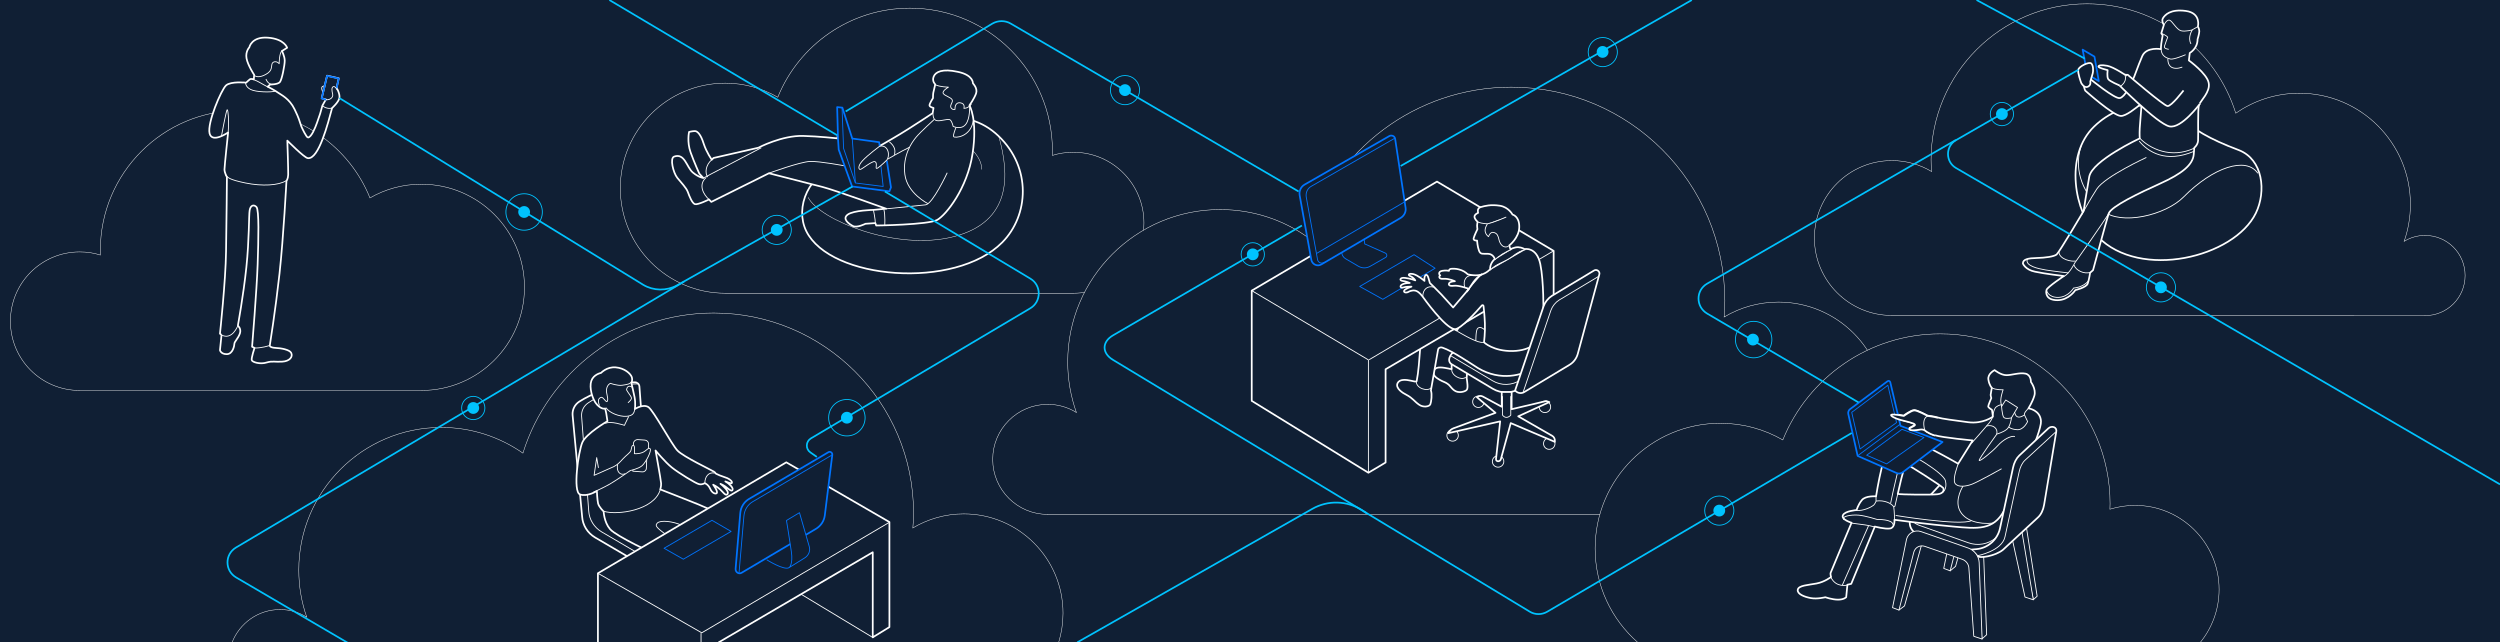 <?xml version="1.0" encoding="utf-8"?>
<!-- Generator: Adobe Illustrator 19.2.1, SVG Export Plug-In . SVG Version: 6.00 Build 0)  -->
<svg version="1.1" id="Слой_1" xmlns="http://www.w3.org/2000/svg" xmlns:xlink="http://www.w3.org/1999/xlink" x="0px" y="0px"
	 viewBox="0 0 1440 370" style="enable-background:new 0 0 1440 370;" xml:space="preserve">
<rect x="0" y="0" width="1440" height="370" fill="#333333" stroke="none"/>
<style type="text/css">
	.st0{fill:#101F34;}
	.st1{fill:#101F34;stroke:#FFFFFF;stroke-width:0.25;stroke-miterlimit:10;}
	.st2{fill:#101F34;stroke:#FFFFFF;stroke-width:0.5;stroke-linejoin:round;stroke-miterlimit:10;}
	.st3{fill:#101F34;stroke:#FFFFFF;stroke-linejoin:round;stroke-miterlimit:10;}
	.st4{fill:none;stroke:#FFFFFF;stroke-width:0.5;stroke-linejoin:round;stroke-miterlimit:10;}
	.st5{fill:#FFFFFF;stroke:#FFFFFF;stroke-linejoin:round;stroke-miterlimit:10;}
	.st6{fill:#101F34;stroke:#0074FF;stroke-width:0.5;stroke-linejoin:round;stroke-miterlimit:10;}
	.st7{fill:#101F34;stroke:#FFFFFF;stroke-linecap:round;stroke-linejoin:round;stroke-miterlimit:10;}
	.st8{fill:#FFFFFF;stroke:#FFFFFF;stroke-width:0.5;stroke-linejoin:round;stroke-miterlimit:10;}
	.st9{fill:#101F34;stroke:#0074FF;stroke-width:0.5;stroke-miterlimit:10;}
	.st10{fill:#101F34;stroke:#0074FF;stroke-miterlimit:10;}
	.st11{fill:none;stroke:#0074FF;stroke-width:0.5;stroke-miterlimit:10;}
	.st12{fill:#FFFFFF;stroke:#0074FF;stroke-width:0.5;stroke-miterlimit:10;}
	.st13{fill:none;stroke:#FFFFFF;stroke-linejoin:round;stroke-miterlimit:10;}
	.st14{fill:#101F34;stroke:#0074FF;stroke-linejoin:round;stroke-miterlimit:10;}
	.st15{fill:none;stroke:#0074FF;stroke-width:0.5;stroke-linejoin:round;stroke-miterlimit:10;}
	.st16{fill:#101F34;stroke:#FFFFFF;stroke-miterlimit:10;}
	.st17{fill:none;stroke:#FFFFFF;stroke-width:0.25;stroke-linejoin:round;stroke-miterlimit:10;}
	.st18{fill:none;stroke:#0074FF;stroke-linecap:round;stroke-linejoin:round;stroke-miterlimit:10;}
	.st19{fill:none;stroke:#FFFFFF;stroke-width:0.5;stroke-miterlimit:10;}
	.st20{fill:none;stroke:#00C3FF;stroke-linejoin:round;stroke-miterlimit:10;}
	.st21{fill:#00C3FF;}
	.st22{fill:none;stroke:#00C3FF;stroke-width:0.5;stroke-miterlimit:10;}
</style>
<rect y="-0.2" class="st0" width="1440" height="370"/>
<path class="st1" d="M45.9,224.9C23.8,224.9,6,207.1,6,185s17.9-39.9,39.9-39.9c4.2,0,8.2,0.6,11.9,1.8c0-0.9,0-1.8,0-2.7
	c0-44.5,36.1-80.6,80.6-80.6c33.8,0,62.8,20.8,74.7,50.4c8.7-5,18.8-7.9,29.6-7.9c32.8,0,59.4,26.6,59.4,59.4s-26.6,59.4-59.4,59.4
	H45.9z"/>
<path class="st1" d="M618.3,168.9c22.4,0,40.6-18.2,40.6-40.6s-18.2-40.6-40.6-40.6c-4.2,0-8.3,0.6-12.1,1.8c0-0.9,0-1.8,0-2.7
	c0-45.3-36.8-82.1-82.1-82.1c-34.4,0-63.9,21.2-76.1,51.3c-8.9-5.1-19.2-8.1-30.2-8.1c-33.4,0-60.5,27.1-60.5,60.5
	s27.1,60.5,60.5,60.5H618.3z"/>
<path class="st1" d="M133.7,370c4.3-11,15-18.9,27.6-18.9c5.7,0,10.9,1.6,15.4,4.4c-3-8.5-4.6-17.7-4.6-27.2
	c0-45.3,36.8-82.1,82.1-82.1c17.5,0,33.6,5.5,47,14.8c14.6-46.8,58.3-80.7,109.9-80.7c63.6,0,115.1,51.5,115.1,115.1
	c0,2.9-0.1,5.9-0.4,8.7c8.6-5.1,18.6-8.1,29.3-8.1c31.6,0,57.2,25.6,57.2,57.2c0,5.9-0.9,11.5-2.5,16.8"/>
<path class="st1" d="M1396.8,181.8c12.8,0,23.1-10.3,23.1-23.1c0-12.8-10.3-23.1-23.1-23.1c-4.4,0-8.5,1.3-12,3.4
	c2.3-6.7,3.6-13.8,3.6-21.3c0-35.4-28.7-64-64-64c-13.6,0-26.2,4.3-36.6,11.5c-11.4-36.5-45.4-63-85.7-63
	c-49.6,0-89.8,40.2-89.8,89.8c0,2.3,0.1,4.6,0.3,6.8c-6.7-4-14.5-6.3-22.9-6.3c-24.6,0-44.6,20-44.6,44.6s20,44.6,44.6,44.6H1396.8z
	"/>
<path class="st1" d="M603.5,296.3c-17.5,0-31.7-14.2-31.7-31.7c0-17.5,14.2-31.7,31.7-31.7c6,0,11.7,1.7,16.5,4.7
	c-3.2-9.1-5-18.9-5-29.1c0-48.5,39.3-87.8,87.8-87.8c18.7,0,36,5.8,50.2,15.8c15.6-50,62.3-86.3,117.5-86.3c68,0,123,55.1,123,123
	c0,3.2-0.2,6.3-0.4,9.4c9.2-5.5,19.9-8.6,31.3-8.6c33.8,0,61.2,27.4,61.2,61.2s-27.4,61.2-61.2,61.2H603.5z"/>
<g>
	
		<ellipse transform="matrix(0.106 -0.994 0.994 0.106 562.693 1094.575)" class="st2" cx="890.4" cy="234.2" rx="3.3" ry="3.3"/>
	
		<ellipse transform="matrix(0.106 -0.994 0.994 0.106 531.316 1053.878)" class="st2" cx="852.1" cy="231.3" rx="3.3" ry="3.3"/>
	<circle class="st2" cx="836.7" cy="250.8" r="3.3"/>
	<circle class="st2" cx="862.9" cy="265.8" r="3.3"/>
	
		<ellipse transform="matrix(0.106 -0.994 0.994 0.106 543.861 1115.996)" class="st2" cx="892.9" cy="255.4" rx="3.3" ry="3.3"/>
	<path class="st3" d="M844.8,217.8l0.7-9.5l-9.3-0.2l-0.1,4.5c-0.4,0-1-0.1-1.7-0.3c-2.7-0.5-7-1.5-8.3,0.8c-1.7,3,1.7,4.8,3.2,5.7
		c1,0.6,2,1,2.5,1.2c1.3,0.5,2.8,1.5,3.5,2.5c0.6,0.7,1.3,1.6,2.4,2.4c2.3,1.7,5.9,0.8,7-0.2C845.8,223.8,845.1,219.8,844.8,217.8
		C844.8,217.8,844.8,217.8,844.8,217.8z"/>
	<path class="st4" d="M836.3,212.1c-1,3.9,5.3,7.4,8,5.2"/>
	<path class="st3" d="M861.3,187.2l-24.1,15.6c-1.3,0.9-2.5,2.9-2.5,4.5v0c0,1,0.5,1.9,1.3,2.4l23.8,14.2c5,3,11.2,2.8,16.1-0.4
		l21.5-14.3l-31.5-20.8L861.3,187.2z"/>
	<path class="st5" d="M834.9,203.5"/>
	<path class="st4" d="M835.9,205.1l23.8,14.2c5,3,11.2,2.8,16.1-0.4l21.5-14.3"/>
	<path class="st3" d="M894,251l-19.5-11.2l17.9-8.2l-1.8-0.6l-19.9,4.7v-9.9H865v8.5l-10.9-5.9c-0.9-0.5-2-0.5-2.9,0.1l-0.5,0.3
		l10.7,9l-24.2,8.9c-1.3,0.5-2.3,1.4-2.9,2.6l-0.1,0.2l29.9-6.8l-2.4,21.7c-0.1,0.7,0.5,1.3,1.2,1.3c0.7,0,1.4-0.5,1.6-1.2l5.7-20.8
		l25.4,10.8l0-0.4C895.7,252.8,895.1,251.6,894,251z"/>
	<path class="st4" d="M865.4,228.2V239c0,0,0.8,1.4,2.3,1.4s2.5-1.3,2.5-1.3v-10.9"/>
	<path class="st3" d="M817.4,233.1c2.3,1.7,6,1.2,6.5-0.3c0.5-1.3,1.1-5.7,0.3-7.9l4.1-23.4c0.2-1.2,1.5-1.7,2.7-1.2
		c5.5,1.8,16.6,9.4,20.3,11.7c13.1,7.9,26.2,3.9,31.2,0.3c5-3.7,7.2-15.5,7.2-15.5s-32.1-19.3-35-20.9c-3.7-2-14.1-1.4-14.1,7.4
		c0,5.9-1.5,7.1-1.5,7.1s-2.5-1.5-6.7-3.3c-7-2.9-13.6,3.4-14.1,10.2c-0.9,11.4-1.2,16.6-2.3,22.3c-0.7,0.4-1.7,0-3.2-0.3
		c-3.1-0.7-6.6-1-7.8,1.4c-1.4,3,3.2,5.8,4.9,6.6C813.9,229.4,814.5,231.1,817.4,233.1z"/>
	<path class="st4" d="M815.8,219.6c-0.3,4,6.5,6.3,8.8,3.6"/>
	<polygon class="st3" points="788.2,272.3 798.1,266.4 798.1,212.7 885.4,161.5 885.4,209.7 894.9,203.9 894.9,144.5 827.7,104.6 
		721,167.4 721,230.9 	"/>
	<line class="st4" x1="894.5" y1="144.7" x2="788.6" y2="207.2"/>
	<polyline class="st4" points="721,167.4 788.2,207.3 788.2,272.3 	"/>
	<polygon class="st6" points="814.5,146.7 783.2,165 796.5,172.4 826.6,154.5 	"/>
	<path class="st4" d="M839.4,190.8c0,0,9.6,5.9,13.7,6.4s3.9-2.7,3.9-3.9c0.1-1.6-3.4-6.1-5.8-4.2c-1.2,0.9-1.1,7.2-1.1,7.2"/>
	<path class="st7" d="M854.8,197.2c0,0,0.7-5.6,0.5-10.9c-0.2-5-0.6-8.4-0.8-10.1c-0.1-0.4-0.6-0.6-0.9-0.3
		c-2.7,3.1-12.5,14.1-15.7,13.7c-5.6-0.6-18.2-18.4-18.2-18.4s-2.3-3.4-4.5-3.8c-2.2-0.4-3.9,0.7-3.9,0.7c-1.4,0.8-3,0.3-2.5-0.7
		c0.4-1,4.2-2.3,4.2-2.3s-3.5,0-4.8,0.5s-2.3-0.8-0.6-1.7c1.7-1,4.4-0.9,4.4-0.9s-2.2-1-4.2-1.2c-1.9-0.2-1.6-2.2,1.7-1.7
		c3.3,0.4,5.7,1.4,5.7,1.4s-1-1.7-2.8-2.4c-1.9-0.8-0.8-1.8,1.7-1.2c2.6,0.6,6.4,3.9,6.4,3.9s-0.2-1.3,0.1-2.4
		c0.3-1.1,1.4-2,2.2,0.8s0.8,2.8,0.8,2.8s4.8,4.6,6.7,6.7s6.7,7.4,6.7,7.4l9.1-10.7c0,0-5.8-2.2-8.7-1.8c-2.9,0.4-3.3-0.8-2.5-1.7
		c1-0.9,3.1-0.9,3.1-0.9s-3.3-1.6-6.4-1.4c-3.2,0.3-2.8-1.6-2-2c-0.6-0.1-1.5-2.1,1.1-2.6c2.2-0.4,3.9,0,3.9,0s-0.1-1.2,1.8-1.2
		c1.7-0.1,3.4,0.1,5.5,0.9c2.1,0.8,3.5,2.3,3.5,2.3s3.9,1.1,7.4,0.3c3.6-0.9,5.5-3.2,5.5-3.2s-0.1-1.7,0.7-3.3c0.7-1.5,2-2.6,2-2.6
		s-0.8-2.9-3.9-3c-3.1-0.1-4.3,0.5-5.2-1.8s-1.1-5.8-1.1-5.8s-2.3,0.1-2-1.3c0.3-1.4,2.2-5.3,2.2-5.3s-0.2-1.1-0.2-2.1
		s0.3-2.1,0.3-2.1s-1.7-1.5-1.8-2.9s2.1-2.3,2.1-2.3s-0.9-2.6,1.5-3.3s5.8-1.6,11-0.8c5.1,0.8,7.3,5.1,7.3,5.1s4,0.9,3.9,7.2
		s-5.8,10.6-5.8,10.6l0.7,2.2c0,0,2.3-1.3,4.5-1.2c2.2,0.1,3.6,1.1,3.6,1.1s6.9-1.6,9.1,8.5c2.1,10.1,1.8,27.9,1.8,27.9l-2.6,16.1
		c0,0-4,6-15.1,6.2S854.8,197.2,854.8,197.2z"/>
	<path class="st4" d="M851.2,127.9c2.6,1,5.6,1,5.6,1s-1.8,2.6-1.3,4.6s1.9,2.8,1.9,2.8s0.9-3,3-2.4c2.1,0.5,2.6,2.2,3,4.1
		c0.4,1.9,2.1,5.4,5.4,3.9"/>
	<path class="st8" d="M856.8,128.9c3.9-0.8,10.8-3.9,10.8-3.9"/>
	<path class="st8" d="M861.1,149.6c2.1-2.2,6.8-5,9.6-5.9"/>
	<path class="st8" d="M858.2,155.7c3.4-3.8,8.4-4.6,12.8-7.9c2.6-2,5.7-3.9,7.8-4"/>
	<path class="st5" d="M844.8,168.1c3.1-3.9,4.1-7.4,8.9-10.2"/>
	<path class="st4" d="M819.5,171c0-4.8,3.2-6.5,6.2-5.6"/>
	<path class="st4" d="M843.7,165.6c-1.3-4.6,1.3-7.2,4.4-7"/>
	<path class="st9" d="M772.3,142.5l0.6,3.4c0.2,1.3,1,2.4,2.1,3.1l7.5,4.4c2.1,1.2,4.6,1.2,6.7,0l8.9-5.1c1-0.6,0.9-2-0.1-2.5
		l-11.9-5.3l-1.3-9.8L772.3,142.5z"/>
	<path class="st10" d="M748.6,112.5l6.7,37.1c0.5,2.7,3.5,4.1,5.8,2.7l45.7-26.8c2-1.2,3.2-3.5,2.8-5.9L803.6,80
		c-0.2-1.6-2-2.4-3.4-1.6l-48.7,27.9C749.3,107.5,748.2,110,748.6,112.5z"/>
	<path class="st11" d="M803.4,79.6l-48.1,27.7c-2.2,1.2-3.3,3.7-2.9,6.2l6.5,36c0.3,1.7,2.2,2.6,3.8,1.7"/>
	<line class="st12" x1="758.3" y1="146" x2="809" y2="116.3"/>
	<path class="st3" d="M872.7,224.9l16.4-48.5c0.9-2.5,2.6-4.6,4.8-6l24.3-14.6c0.7-0.4,1.5-0.4,2.2,0.1l0,0c0.7,0.5,1.1,1.4,0.8,2.2
		l-12.4,45.7c-0.7,2.6-2.4,4.9-4.7,6.3L878,225.8C876.3,226.9,874,226.5,872.7,224.9L872.7,224.9z"/>
	<path class="st4" d="M877.3,226l16-47.2c0.9-2.5,2.6-4.6,4.8-6l22.7-13.6"/>
</g>
<g>
	<path class="st3" d="M432.1,343.6"/>
	<path class="st13" d="M364.3,322.2l-21.5-12.6c-4.4-2.6-7.2-7.1-7.5-12.1l-5.5-58.5c-0.2-3.1,1.3-6,3.9-7.7
		c3.5-2.3,10.3-5.5,16-7.9c6.7-2.8,12.8-3.2,16-3.2c1.3,0,2.5,1,2.6,2.4l4.5,60.3l35.7,18L364.3,322.2z"/>
	<path class="st4" d="M368.1,319l-21.5-12.6c-4.4-2.6-7.2-7.1-7.5-12.1l-4.1-54.6c-0.2-3.1,1.3-6,3.9-7.7c3.5-2.3,8.9-5.5,14.6-7.9
		c6.7-2.8,11.1-3,14.3-3"/>
	<path class="st3" d="M417.8,277.3c1.3,0.5,3.4,1.4,3.7,1c0.6-0.8-1-2.2-2.6-2.9c-1.3-0.5-2.6-1-4.4-1.6c-1.3-0.5-2.3-1.1-2.3-1.1
		s-0.1-0.5-1.1-1.1c-1-0.7-17.5-8.5-20.9-12.1s-13.7-22.9-16.7-25c-3.1-2-7.8,1.1-7.8,1.1s0.5-3.3-0.2-6.9c-0.7-3.5-1.8-7.9-1.8-7.9
		s0.8-1.7,0.2-3.6c-0.7-2-4.2-5.2-9.3-5.6c-5.1-0.4-8.4,3.2-8.4,3.2s-4.3,0.8-5.6,4.6c-1.3,3.7,0.5,10.7,3.3,13.7
		c2.8,3,4.6,2.2,4.6,2.2s0.4,1,0.7,2.8s0.7,4.5,0.7,4.5s-12.3,7.1-14.5,12.3c-2.2,5.2-5.6,28.4-1.3,29.9s9.7-2,9.7-2s0.2,5,0.7,7.2
		c0.6,2.2,3.2,4.6,3.2,4.6s0.2,6.1,3.7,10.2c3.5,4.1,26,14.5,26,14.5l37.8-22.7c0,0-7.4-3.8-12.8-6c-5.4-2.2-22.1-8.7-22.1-8.7
		s0.6-1.7,0.5-3.5c-0.1-1.9-3.2-18.9-3.2-18.9s5.4,6.6,9.4,9.8s13.8,9.2,15.7,9.6c1.9,0.4,3.2-0.6,3.2-0.6s2,0.6,3.2,3.3
		c1.2,2.7,3.2,3,3.7,2.5c1-1-2-4.9-2-4.9s2.3,1.1,4.1,2.8c1.6,1.5,2.3,2.6,3.1,2.9c0.8,0.3,1.6-0.5,1.1-1.7c-0.8-2-4.1-4.5-4.1-4.5
		s2.3,0.9,4.3,2.7c0.8,0.7,2.4,1.9,2.7,0.7C422.4,280.9,420,278.5,417.8,277.3z"/>
	<path class="st4" d="M387,310.6c-7.8-6.1-10.3-7.4-8.4-9.3c1.9-1.9,9-1,14,1.2c5,2.2,7.9,3.7,7.9,3.7"/>
	<path class="st4" d="M347.8,294.5c7.5,2.4,29.2-0.4,32.6-12.7"/>
	<path class="st4" d="M348.7,243.9c2.8-1.7,11,1.1,11,1.1s0.9-2.2,1.5-3.2c0.6-1,0.9-2,0.9-2"/>
	<path class="st4" d="M349,234.8c2,3.1,7.8,5.2,11.6,5c3.8-0.2,4.7-1.7,5-4.2"/>
	<path class="st4" d="M345.3,233.6c-1.2-3-0.5-4.2,0.9-4.7c1.4-0.5,3.1,3.8,3.7,2c0.6-1.9-0.9-4.2-0.5-6.8c0.4-2.6,2.2-3.3,2.2-3.3
		s4,1.5,6.8,1.1s4.8-0.7,5.3-2.2"/>
	<path class="st4" d="M361.7,232c0,0,2.1-1.6,2-2.7c-0.1-1.1-1.6-2.5-2.8-4.7c0,0,0.1-1.9,1.4-2.1c1.2-0.2,2,0.7,2,0.7"/>
	<path class="st4" d="M341.8,283.5c0,0,6.1-2.7,9.5-4.7c3.5-2,11.8-7.8,11.8-7.8s4.6-0.9,6.8-2.8c2.2-2,5.5-8.5,4.6-9.7
		s-2.2,1.4-4.6,2.2c-2.4,0.9-4.5,0.6-4.5,0.6s0.5-5-0.6-4.8c-1.1,0.1-0.9,1.6-1.4,3c-0.5,1.4-2.6,2.6-4.6,4.8c-2,2.2-3,3.3-5.3,4.5
		c-2.4,1.1-11.3,5-11.3,5l1.5-10.2l1,5.9"/>
	<path class="st4" d="M355.8,267.4c-1,4.1,1.4,6.7,4.3,5.5"/>
	<path class="st4" d="M364.8,256.5l0.1-1.2c0.1-1.2,1.2-2.1,2.4-2.1l4.2,0.3c1.2,0.1,2.1,1.1,2.1,2.3l-0.1,2.5"/>
	<polygon class="st4" points="443.4,331.4 443.4,272.4 502.9,306.9 502.9,367.3 	"/>
	<path class="st4" d="M372.5,264.8l-0.2,4.9c0,1.2-1.1,2.2-2.4,2.1l-5.4-0.4v-0.7"/>
	<path class="st4" d="M406,278.2c0-3.5,2.1-6.5,5.7-5.7"/>
	<polyline class="st3" points="413.8,370.1 502.7,318.1 502.7,367.1 512.3,361.2 512.3,300.7 452.9,266.3 344.4,330.2 344.4,370 	
		"/>
	<polyline class="st4" points="512,301 404.2,364.5 344.4,330.2 	"/>
	<line class="st4" x1="403.8" y1="364.7" x2="403.8" y2="371"/>
	<path class="st14" d="M423.7,327.7l2.7-32.2c0.3-3.4,2.2-6.5,5.2-8.2l45.5-26.8c1.1-0.7,2.5,0.3,2.3,1.5l-4.3,34.8
		c-0.4,3.3-2.3,6.1-5.1,7.8l-42.8,25.3C425.6,330.9,423.6,329.6,423.7,327.7z"/>
	<path class="st15" d="M425.7,329.8l2.8-32.6c0.3-3.5,2.2-6.6,5.2-8.3l46-27.1"/>
	<path class="st6" d="M453,299.8c0,0,1.9,11.3,2.8,17.8c1.1,7.5-1.2,9.3-1.2,9.3l9-5.6c2.2-1.4,3.3-4.1,2.5-6.6l-5.6-19.4L453,299.8
		z"/>
	<path class="st15" d="M454.6,326.9c-2.7,2-13-4.5-13-4.5"/>
	<polygon class="st6" points="382.5,315.8 393.6,322.1 421.1,306.1 410.1,299.7 	"/>
</g>
<g>
	<g>
		<path class="st16" d="M464.4,133.1c13.9,28.2,85.9,33.9,112.9,6.5c15.3-15.5,17-43-2.2-61.3C556,60,529.6,69,520.3,79.3
			c-9.7,10.8-19.2,10.5-35.5,15.1C465.5,99.7,457.7,119.4,464.4,133.1z"/>
		<path class="st17" d="M575.2,78.2c6.5,22.6,7.5,49.5-25.8,58.1c-33.3,8.6-77.4-9.7-83.9-22.6"/>
		<path class="st17" d="M524.6,76.1c17.2-5.4,40.9,8.6,40.9,21.5"/>
	</g>
	<path class="st13" d="M460.7,90.9l26.6-10.5l11.8,1.6l-35.2,12.1C463.9,94.1,459.6,94.4,460.7,90.9z"/>
	<path class="st3" d="M388.3,90.2c-2.6,0.9-0.5,9.3,1.8,12.2c2.3,2.9,5.2,5.7,6.1,8.2s2.5,6.5,4.1,7c1.6,0.5,8.1-2.7,8.1-2.7
		l1.3,1.4l33.2-16.5c0,0,23.9,6.1,30.9,7.9c7,1.8,36.6,12.5,36.6,12.5l-7.2,0.7c0,0-11.5,0.2-14.9,2.7s0.7,5.4,3,6.6
		s7.2-1.3,7.2-1.3l5.7-0.4l0.5,1.4c0,0,29.9-0.4,35.1-3.2c5.2-2.9,17.4-18.3,20.4-38.2s-1.8-27.8-1.8-27.8s2.7-3.8,3.8-6.8
		c1.1-3-1.8-5.9-1.8-5.9s0.4-4.7-8.6-6.6c-9-2-12.9,0-14,2.7c-1.1,2.7,0.9,4.5,0.9,4.5s-0.9,3.8-1.1,4.7c-0.2,0.9-0.2,3.2-0.2,3.2
		s-2.2,3.4-2,4.3c0.2,0.9,2.3,1.4,2.3,1.4l-0.5,3c0,0-8.4,5.6-14,9.1c-5.6,3.6-15.1,9-15.1,9l-1.6,0.7l-1.7-1.6l-14.4-1.5l-3.5-8.9
		l-3.4-7.3l-1.1,15c0,0-11.3-1.2-19.7-1.4c-12.3-0.4-25.9,6.8-25.9,6.8l-25.8,5.9L410,92c0,0-3-4.1-4.7-9.3c-1.6-5.2-3.6-7.2-5-7.2
		c-1.4,0-3.4,0.5-3.4,0.5s-1.3,5.7,0.9,11.8c2.2,6.1,5,12.2,5,12.2l2.3,2.5c0,0-2.5-0.2-6.1-3.2C395.5,96.3,394.4,88,388.3,90.2z"/>
	<path class="st4" d="M537.4,65.4c0,0-0.2,3.8,2.3,4.1c2.5,0.4,6.3-1.3,7.5-0.5s1.8,3.8,1.8,3.8s4.5,2.2,7.2-1.1s2.3-10.8,2.3-10.8"
		/>
	<path class="st4" d="M538.8,48.8c2.3,1.3,7.5,1.4,7.5,1.4s-3.8,2.2-3,3.6c0.7,1.4,4.7,2.3,5.2,3.8c0.5,1.4-1.6,3-0.7,4.5
		c0.9,1.4,2.3,0.9,2.3,0.9s-0.4-4.1,2.9-3.8c3.2,0.4,2.2,3.2,2.2,3.2s2.5,0.2,4.3-2.5"/>
	<path class="st4" d="M538.1,68.8c0,0-7.9,7.2-10.4,10.2c-2.5,3-7.9,10.6-6.5,21.5c1.4,10.9,13.3,16.8,13.3,16.8"/>
	<path class="st4" d="M511.4,91.6c0,0,7.3-4.3,12.5-6.8"/>
	<path class="st4" d="M545.6,99.5c0,0-8.4,18.1-12.5,18.5c-4.1,0.4-22.8,2.3-22.8,2.3"/>
	<path class="st4" d="M504.2,128.7c0-2.5-1.1-7.7-1.1-7.7"/>
	<path class="st4" d="M509.1,120.6c0.9,3.6,0.5,9.3,0.5,9.3"/>
	<path class="st4" d="M512.3,81.7c3,2.5,3.6,4.7,2.9,7.5"/>
	<line class="st4" x1="405.2" y1="102.5" x2="438.5" y2="85.1"/>
	<path class="st4" d="M442.8,99.8c0,0,18-6.6,23.8-6.8c5.7-0.2,19.7,2.5,19.7,2.5"/>
	<path class="st4" d="M406.8,102.2c-5,4.3-1.3,10.2,1.6,12.7"/>
	<path class="st4" d="M410,92c-3.6,3-4.1,7.9-2.3,10"/>
	<path class="st4" d="M550.6,73.5c0,0-1.8,4.3-1.3,5.2c0.5,0.9,9.7,0.5,11.3-9.1"/>
	<polyline class="st14" points="510.8,92.5 513.2,107.9 512.3,110.2 490.8,107.4 483.1,86.2 482.7,80.1 482.2,61.7 485.2,62 
		490.9,79.8 506.4,81.9 506.7,84.2 	"/>
	<polyline class="st15" points="490.9,79.8 492.7,105.4 508.7,107.4 507.4,95.5 	"/>
	<polyline class="st15" points="492.7,105.4 485.9,85.5 485,61.7 	"/>
	<path class="st4" d="M506.7,84.2c0,0-7,5.2-9.9,8.4c-2.9,3.2-2.2,5-1.3,5s6.8-5,8.4-4.5c1.6,0.5,0.4,3.6,0.9,3.9
		c0.5,0.4,3.9-2.7,5.9-4.7S512.1,83.2,506.7,84.2z"/>
</g>
<g>
	<path class="st2" d="M188,49.5c-1.3-0.1-2.7,0-2.7,1.3c0,1.3,1.3,3.4,1.3,3.4l3.6-1.1L188,49.5z"/>
	<path class="st3" d="M185.7,60.8c-1.2,4.4-1.2,4.7-3.1,9.9c-1,2.8-3.2,8.4-5.2,8.5c-0.9,0-3.4-5.4-3.8-6.3
		c-1.5-4.2-1.1-4.1-3.9-9.9c-3-6.3-7.9-8.4-9.5-9.6s-6-3.5-6-3.5l1.4-1.2c0,0,4.4,0,5.6-1.4c1.2-1.4,2.8-9.7,2.8-12.3
		s-1.6-5.6-1.6-5.6l3-1.9c0,0-1.6-5.1-11.1-5.8s-10.7,5.6-10.7,5.6s-2.3,2.3-1.6,6.3c0.7,3.9,4.4,9.5,4.4,9.5l-0.2,2.6
		c0,0-1.6-0.5-2.3,0c-0.7,0.5-2.1,1.9-2.1,1.9s-8.8-0.9-11.6,1.6c-2.8,2.6-10.9,21.6-9.5,27.6c1.4,6,10.7-0.5,10.7-0.5
		s-2.1,19.5-2.1,21.3c0,1.9,1.4,4.4,1.4,4.4s-0.2,26.2-0.5,42.9c-0.2,16.7-3.5,47.3-3.5,47.3l0.9,0.7l-0.9,8.8c0,0,0.5,2.3,3.9,2.3
		c3.5,0,4.4-4.9,4.4-6c0-1.2,2.3-3.2,3.2-6c0.9-2.8-1.2-4.4-1.2-4.4s3.2-17.4,4.9-33.6s1.4-30.1,1.9-32.9s2.3-3.5,3.9-1.9
		c1.6,1.6,1.2,18.3,0.7,33.2c-0.5,14.8-3.2,47.3-3.2,47.3l1.4,0.7c0,0-1.9,5.8-1.6,7c0.2,1.2,4.9,2.6,8.6,1.4c3.3-1,4.9-0.2,9-0.5
		c4.2-0.2,6.3-2.8,5.1-5.1c-0.9-1.7-5.6-2.7-9-2.8c-3.5-0.2-3.3-1.4-3.3-1.4s3.3-20.5,5.6-41.4c2.3-20.9,4-53.4,4-53.4
		s0.9-1.1,1-3.5S165.5,81,165.5,81s9.8,9.9,11.8,10.1c6.3,0.8,11.6-20,14-28.9c0,0,3.8-3.4,4.2-5.8c0.4-2.4-1.6-5.8-1.6-5.8l1.2-5.5
		l-6.7-1.5l-3.1,13l2.4,0.7L185.7,60.8z"/>
	<path class="st4" d="M164.8,104.1c-4.3,2.7-13.7,3.3-23.4,1.3c-9.7-2-10.3-3.2-11.4-4.7"/>
	<path class="st4" d="M131.4,76.6c0.6-7.4,0-13-0.5-13.4c-0.5-0.3-3.3,15-3.3,15"/>
	<path class="st4" d="M158.5,52.5c-2,0.7-11,0.7-14.2-1s-2.8-4-2.8-4"/>
	<path class="st4" d="M154.8,50.4c-3.9-2-7.7-4.7-9.7-4.6"/>
	<path class="st4" d="M162.5,29.2c-1.7,1.1-1.7,7.5-1.7,7.5s-1.4-1.8-3.3-0.9c-1.9,1,0.1,3.9-3.2,6.3c-3.3,2.3-6.3,2.6-7.7,1.4"/>
	<path class="st4" d="M157.4,48.6c-3.2,0.3-4.2-3.1-4.2-3.1"/>
	<path class="st4" d="M185.7,60.8c2.3,2.3,5.6,1.5,5.6,1.5"/>
	<path class="st2" d="M146.5,200.4c3.9,0.3,8.8-1.4,8.8-1.4"/>
	<path class="st2" d="M127.5,192.9c6.2,3.4,9.5-5.3,9.5-5.3"/>
	<polyline class="st18" points="193.9,50.7 195.1,45.2 188.4,43.7 185.3,56.7 187.7,57.4 	"/>
	<path class="st4" d="M194.3,51.9c0,0-1.2-2.4-2.3-2c-1.1,0.4-0.9,2.3-0.4,4.3s-1.7,3.6-3.9,3.2"/>
</g>
<g>
	<g>
		<path class="st16" d="M1299.4,122.7c-12.5,25.7-66.7,38.7-91,13.7c-13.8-14.2-19.4-46.9-2.2-63.5c17.2-16.6,39.7-13.9,49.2-5.6
			c8.2,7.2,16.9,12.7,34,19.1C1303.6,91.8,1305.4,110.3,1299.4,122.7z"/>
		<path class="st19" d="M1300.5,99.8c-6.7-9.8-25.8-3.5-42.8,13.7c-10.3,10.4-36.1,16.7-46.6,7.8s-17.1-22.5-12.4-37.2"/>
	</g>
	<g>
		<path class="st3" d="M1272.2,47.7c-1-5.3-11.4-12.9-11.4-12.9l0.5-4.3c0,0,4.5-2.4,4.5-7.9c0,0,1-3.2,1-4.6s-0.8-2.7-0.8-2.7
			s2-7.8-7-9s-12,2.4-13.1,4.1s0.5,3.9,0.5,3.9l-1.5,4.9l0.8,1.2c0,0-0.7,3.7-0.8,4.7c-0.2,1-0.2,3.2-0.2,3.2s-8.2-1.5-10.7,3.9
			c-0.9,2.1-2.7,6.4-4.6,11.7c-2,5.1-5.5,12-8.4,12.6c-2.9,0.6-17-11-17-11s-2.2-0.7-3.3,1.5c-1.1,2.2,0.4,5.2,0.4,5.2
			s16.2,14.5,20.5,14.6c2.9,0.1,8.7-4.5,12-7.3c-0.3,4-0.9,11.7-1.1,14.2c-0.2,3.6,0,6,0,6s-27.4,12.8-29.1,22.1
			c-1.6,8.9-3.2,19.7-3.2,19.7s-14.1,23.9-15.6,25.1c-1.5,1.2-6.6,1.9-11.4,2s-8.1,0.7-8,3.2c0,0,1.4,3.6,7,4.7
			c5.6,1.2,16.6,2.5,16.6,2.5s-9.5,6.3-10,8c-0.5,1.7-0.3,5.9,6.3,5.9c6.6,0,10.3-5.8,10.3-5.8s6.3-1.5,7.1-3.7
			c0.8-2.2,1.4-6.3,1.4-6.3l1.7-1.5c0,0,7.7-28.6,9-32.6c1.4-4.1,17.7-11.9,29.7-17.3c12.4-5.6,18.8-10.7,19.3-16.8
			c0.2-2.4,0.3-3.8,0.3-3.8s2-1.5,2.2-4.1c0.2-2.5-0.3-17.8,0.5-20.5C1267.5,58,1273.3,52.9,1272.2,47.7z"/>
		<path class="st4" d="M1236.3,90.7c0,0-23.7,10.9-28.5,18.1c-3.7,5.6-8.7,14.8-8.7,14.8"/>
		<path class="st4" d="M1188.8,159.2c3.2-1.5,6.3-7.8,6.3-7.8s14.9-20.9,20.5-29.9"/>
		<path class="st4" d="M1185.9,145c0.2,4.6,7.8,5.9,9.7,5.3"/>
		<path class="st4" d="M1194.6,152.6c1,3.1,5.9,5.6,9.7,4.2"/>
		<path class="st4" d="M1232.6,79.7c5.6,5.8,17.8,12,31.4,5.6"/>
		<path class="st4" d="M1244.8,28.4c0.2,4.1,3.4,5.1,5.3,5.6c1.9,0.5,8.8-2.5,8.8-2.5"/>
		<path class="st4" d="M1246.5,14.3c0,0,1.5-3.1,3.1-2.7c1.5,0.3,4.1,5.4,6.6,6.1c2.5,0.7,6.6-0.5,6.6-0.5s-2.9,4.2-0.8,8.1"/>
		<path class="st4" d="M1244.9,19.2c2.7,1,3.7,2.2,3.7,2.2s-1.5,3.9-1.9,5.3s2.5,1.7,2.5,1.7"/>
		<path class="st4" d="M1248.7,33.8c0,0-0.3,3.9,2.4,5.1c2.7,1.2,5.9-0.3,5.9-0.3"/>
		<path class="st4" d="M1232.2,81.3c5.1,6.1,15.1,12.9,31.7,5.8"/>
		<path class="st4" d="M1167.8,149.2c-1.7,3.9,6.3,5.6,10.5,6.3c4.2,0.7,13.1,1.7,13.1,1.7"/>
		<path class="st4" d="M1178.8,167.2c0,0,0.8,4.2,6.8,4.1c5.9-0.2,8.8-5.4,8.8-5.4s5.4-0.2,8.5-4.1"/>
		<line class="st4" x1="1266" y1="15.3" x2="1262.7" y2="17.2"/>
		<polygon class="st14" points="1202.3,42.8 1199.6,28.6 1206.4,32.6 1208.9,46.7 		"/>
		<path class="st3" d="M1205.4,42.3c0.4-1.3,0.4-4.8-0.9-5.8c-1.3-1-6.9,1.7-7.4,3.6c-0.5,1.9,1.7,7.7,1.7,7.7s1.6,3.1,3.7,2.2
			c2.1-0.9,1.5-3,1.5-3L1205.4,42.3z"/>
		<path class="st3" d="M1267.2,59.7c0,0-10.7,14.6-17.6,13.1c-7-1.5-30.3-25.1-30.3-25.1s0-3.2,2.2-4.1c2.2-0.8,4.1-0.5,4.1-0.5
			s20.7,17.8,22.9,18c2.2,0.2,9.2-9,9.2-9"/>
		<path class="st3" d="M1225,43.7c0,0-7.5-5.1-11.2-5.8s-5.1-0.2-5.1,0.5c0,0.7,5.3,2,5.3,2s-0.5,3.7,0.3,5.1
			c0.8,1.4,6.6,3.7,6.6,3.7"/>
		<path class="st2" d="M1221.6,49.6c2.9-2.4,2.9-4.2,2.5-6.4"/>
	</g>
</g>
<path class="st1" d="M1266.8,370.7c7.1-8.4,11.4-19.3,11.4-31.2c0-26.7-21.7-48.4-48.4-48.4c-5,0-9.9,0.8-14.5,2.2
	c0-1.1,0.1-2.2,0.1-3.2c0-54-43.8-97.8-97.8-97.8c-41.1,0-76.2,25.3-90.7,61.1c-10.6-6.1-22.9-9.6-36-9.6
	c-39.8,0-72.1,32.3-72.1,72.1c0,21.6,9.5,40.9,24.5,54.1"/>
<g>
	<polygon class="st2" points="1123.3,328.8 1126.4,326.2 1136.4,290.4 1131.6,289.7 1122.3,325.6 	"/>
	<polygon class="st2" points="1171.2,345.4 1173.4,343.4 1166.3,297.9 1160.3,294.7 	"/>
	<path class="st2" d="M1123.3,328.8l8.6-33.5c0.8-2.7,3.6-4.1,6.3-3.2l15.9,8.5c2.4,0.8,4,3,4,5.5l8.3,37.8l4.8,1.6l-7.2-43
		c-0.2-3.8-2.7-7-6.2-8.3l-21.8-10.6c-3.5-1.2-7.3,0.7-8.3,4.3l-8.1,39.5L1123.3,328.8z"/>
	<polygon class="st3" points="1117.4,315.2 1122.1,311.2 1132.1,285.1 1125.7,285.8 1116.3,311.9 	"/>
	<polygon class="st2" points="1093.8,351.4 1097,349 1107,313.2 1102,312.3 1092.7,348.1 	"/>
	<polygon class="st2" points="1141.6,368 1144.3,365.6 1142.5,317.9 1136.1,317.3 	"/>
	<path class="st3" d="M1100,301.1v-0.5c0-1.7,0.7-3.4,1.9-4.7l20.7-22.2l41.9,15.1l-3.8,15.9l-11.9,10.1c-4.4,3.8-10.5,4.9-16,2.9
		l-28.2-10C1101.9,306.7,1100,304.1,1100,301.1z"/>
	<path class="st4" d="M1161.6,299.6l-11.9,10.1c-4.4,3.8-10.5,4.9-16,2.9l-28.2-10c-2.7-1-4.4-2.5-4.4-5.4"/>
	<path class="st3" d="M1168.4,235.2c0,0,2.3-3.6,3.4-7.3c1.1-3.8-2-7.9-2-7.9s0.2-4.1-3.2-4.8c-3.4-0.7-7.7,0.9-10.9,0.9
		s-6.8-2.9-6.8-2.9s-4.1,2-3.6,5.4c0.5,3.4,2,4.8,2,4.8s-0.7,3.6-0.7,4.1c0,0.5,0.4,1.8,0.4,1.8s-1.8,4.1-1.8,4.8c0,0.7,2.2,2,2.2,2
		l0.5,3.9c0,0-5.7,4.3-14.2,3.2c-8.4-1.1-15.1-2-17.5-2.7c-2.3-0.7-5.9-1.1-5.9-1.1s-5.9-3.2-7.7-3.2c-1.8,0-6.1,3.2-6.1,3.2
		s-6.3-1.3-7.2-0.7c-0.9,0.5,2.2,2.2,5.4,3c3.2,0.9,7.9,1.8,8.2,2.7c0.4,0.9-3.8,1.8-3.2,2.7c0.5,0.9,4.1,0.5,5.7,0.2
		c1.6-0.4,3,0.2,3,0.2s1.6,1.8,6.1,3.2c4.5,1.4,21.8,3,21.8,3l-8.4,13.4c0,0-29-16.8-35.5-16.3c-6.5,0.5-11.8,35.1-11.8,35.1
		s-6.1-0.5-8.2,2.2c-2.2,2.7-3,5.7-3,5.7s-6.8,0.5-7.9,3c-1.1,2.5,5,4.3,5,4.3s-11.7,27.8-12,28.7c-0.4,0.9,0.2,2.5,0.2,2.5
		s-3.6,2.9-8.4,3.8c-4.8,0.9-10.4,1.1-10.8,3.6c-0.4,2.5,3.8,4.1,7.5,4.8c3.8,0.7,8.4-0.5,8.4-0.5s3.9,1.4,7.3,1.4
		c3.4,0,4.7-1.4,4.7-1.4l0.7-7.2l2.2-0.5l13.6-33c0,0,5.9,1.6,8.8,1.1s2.5-5,2.5-5s19.9,2.7,33.9,3.9c14,1.3,23.1,2.2,29.2-9.1
		c6.1-11.3,21.7-45,21.3-51.6C1175.2,236.1,1168.4,235.2,1168.4,235.2z M1115.9,284.7c-3.8,0.4-21.1,0.2-22.8-0.2
		c0,0,3.8-17.2,4.7-17.2c0.9,0,21,12.9,21.5,13.8C1119.8,282,1119.7,284.3,1115.9,284.7z"/>
	<path class="st4" d="M1054.6,332.5c3,6.3,9.5,4.5,9.5,4.5"/>
	<path class="st4" d="M1066.4,301.3c7,0.9,9.1,1.1,13.4,2.2"/>
	<path class="st4" d="M1069.3,294c4.1,0.5,9-2.2,9.9-3c0.9-0.9,1.4-2.3,1.4-2.3v-3.2"/>
	<path class="st4" d="M1093.1,284.5l-1.6,7l-0.7,0.5c0,0,0.5,3.6,0.4,7.5"/>
	<path class="st4" d="M1062.1,299.4c-1.8-2,4.1-3,8.2-2.7s10.9,2.5,10.9,2.5s9.1-0.2,9.1,3"/>
	<path class="st4" d="M1080.6,288.6c4.8-0.7,9.1,1.4,10.2,3.4"/>
	<path class="st4" d="M1108.9,247.4c-1.1-4.5-0.4-7.2,1.8-8.1"/>
	<path class="st4" d="M1148.1,301.3c-8.2,0.9-16.5-1.3-19.4-7.5c-2.9-6.3,2-13.8,2-13.8"/>
	<path class="st4" d="M1127.9,267.3c0,0-3.4,8.6-1.8,11.1c1.6,2.5,6.5,1.8,10,0.4c3.6-1.4,16.8-8.8,16.8-8.8"/>
	<path class="st4" d="M1135.6,255.3c0,0,8.6-9.7,10.2-11.7c1.6-2,2-3.6,2-3.6s0.5-4.5,2-5.6c1.4-1.1,3-1.3,3-1.3s0.4,5.9,1.3,7.2
		c0.9,1.3,4.5,0.4,4.5,0.4s-0.5,4.8-2.7,6.6c-2.2,1.8-5.7,2.7-5.7,2.7s-10.4,14.3-10.2,15.2c0.2,0.9,7.2-4.7,10.6-8.4
		c3.4-3.8,7.7-5.9,10-5.4"/>
	<path class="st4" d="M1147.3,223.4c2.3,1.3,6.5,1.1,6.5,1.1s-2.3,5.9-0.9,8.8"/>
	<polyline class="st4" points="1158.5,240.8 1162.1,234.7 1155.3,230.4 1152.8,234.3 	"/>
	<path class="st4" d="M1168.4,235.2c0,0-2.9,2.7-2.3,3.8c0.5,1.1,1.8,3.8,1.8,3.8s-2.2,5-6.1,4.7s-4.7-1.6-4.7-1.6"/>
	<path class="st4" d="M1166.1,239c-2.7,1.8-5,2-5.7-1.6"/>
	<line class="st4" x1="1061.2" y1="337" x2="1076.3" y2="302.8"/>
	<path class="st4" d="M1091.9,296.9c0,0,37.1,6.1,43.6,3"/>
	<path class="st4" d="M1089,289.9c1.3-6.6,6.1-28.5,7.9-29.2c1.8-0.7,22.6,11.5,23.7,16.3c1.1,4.8-1.6,6.6-1.6,6.6"/>
	<path class="st4" d="M1144.2,245.4c3.9-1.1,6.8,1.6,5.9,4.7"/>
	<path class="st3" d="M1184.4,248.7l-7,42.1c-0.5,3-1.8,5.7-3.6,7.3l-20.1,18.6c-4.3,3.5-13.6,5.2-14.7,3.5l-3.9-3.6l3.4-0.3
		c6.6-0.6,12.1-5.5,13.5-12l7.5-34.9c0.6-2.9,1.9-5.4,3.6-7l16.8-15.7C1181.8,245,1185,246,1184.4,248.7z"/>
	<path class="st4" d="M1184.1,248.8l-17.5,16.1c-1.8,1.6-3,4.1-3.6,7l-8.1,37.2c-1.7,8.3-15.9,11-15.9,11"/>
	<g>
		<path class="st14" d="M1092.5,272.5l-22.5-9.9l-5.4-24.2c-0.2-1,0.2-2.1,1-2.7l21.6-16.1c0.6-0.5,1.5-0.1,1.6,0.6l5.9,25.1
			l24.2,9.3L1096,272C1095,272.8,1093.6,273,1092.5,272.5z"/>
		<line class="st15" x1="1070" y1="262.5" x2="1094.4" y2="244.4"/>
		<polygon class="st15" points="1075.2,262.2 1095.5,247.3 1108.2,252 1086.7,267.2 		"/>
		<polygon class="st15" points="1066.6,237.5 1071.4,258.6 1092.4,243.4 1087.4,221.9 		"/>
	</g>
	<path class="st3" d="M1116.3,240.7c-2.3-0.7-5.9-1.1-5.9-1.1s-5.9-3.2-7.7-3.2c-1.8,0-6.1,3.2-6.1,3.2s-6.3-1.3-7.2-0.7
		c-0.9,0.5,2.2,2.2,5.4,3c3.2,0.9,7.9,1.8,8.2,2.7c0.4,0.9-3.8,1.8-3.2,2.7c0.5,0.9,4.1,0.5,5.7,0.2c1.6-0.4,3,0.2,3,0.2
		s1.6,1.8,6.1,3.2"/>
	<path class="st4" d="M1108.6,247.7c-1.1-4.5-0.4-7.2,1.8-8.1"/>
	<path class="st2" d="M1093.8,351.4l8.6-33.5c0.8-2.7,3.6-4.1,6.3-3.2l21.4,7.4c2.4,0.8,4,3,4,5.5l2.8,38.9l4.8,1.6l-1.7-44.1
		c-0.2-3.8-2.7-7-6.2-8.3l-27.3-9.5c-3.5-1.2-7.3,0.7-8.3,4.3l-8.1,39.5L1093.8,351.4z"/>
</g>
<path class="st20" d="M195.5,56.5l174.9,107.5c6,3.6,13.6,3.7,19.7,0.3l101-56.9"/>
<path class="st20" d="M509.7,110.3l83.8,50.2c6.5,3.9,6.4,13.3-0.1,17.1l-126.3,74.9c-3,1.8-3.2,6.1-0.3,8.1l3.7,2.6"/>
<path class="st20" d="M1070.5,231.8l-87.2-51.2c-6.6-3.9-6.6-13.4,0-17.2l143.3-82.8"/>
<path class="st20" d="M487.1,64.2l84.5-50.6c3.3-1.9,7.4-1.9,10.6,0L748,110.3"/>
<line class="st20" x1="482.2" y1="77.9" x2="351" y2="0"/>
<line class="st20" x1="1200.9" y1="33.8" x2="1138.5" y2="0"/>
<path class="st20" d="M749.9,129.9l-108.7,63.2c-6.6,3.8-6.6,10.3-0.1,14.2l240,145c3.1,1.9,7,1.9,10.2,0l175.3-102.9"/>
<path class="st20" d="M394,162.2L135.9,315.4c-6.5,3.9-6.5,13.3,0.1,17.2l65.9,38.6"/>
<line class="st20" x1="806.8" y1="95.6" x2="974.5" y2="0"/>
<path class="st20" d="M620.5,370l135.4-76.9c9-5.1,20-4.8,28.7,0.8l2.6,1.7"/>
<path class="st20" d="M1440,279L1126.7,96.8c-6.2-3.6-6.2-12.6,0-16.1l70.4-40.5"/>
<circle class="st21" cx="301.9" cy="122.1" r="3.4"/>
<circle class="st21" cx="487.8" cy="240.6" r="3.4"/>
<circle class="st21" cx="721.6" cy="146.5" r="3.4"/>
<circle class="st21" cx="990.3" cy="294.1" r="3.4"/>
<circle class="st21" cx="1009.7" cy="195.6" r="3.4"/>
<circle class="st21" cx="1153.1" cy="65.7" r="3.4"/>
<circle class="st21" cx="923.1" cy="29.9" r="3.4"/>
<circle class="st21" cx="648" cy="51.9" r="3.4"/>
<circle class="st21" cx="1244.7" cy="165.5" r="3.4"/>
<circle class="st21" cx="272.6" cy="235" r="3.4"/>
<circle class="st21" cx="447.4" cy="132.4" r="3.4"/>
<circle class="st22" cx="648" cy="51.9" r="8.4"/>
<circle class="st22" cx="447.4" cy="132.4" r="8.4"/>
<circle class="st22" cx="923.2" cy="30" r="8.4"/>
<circle class="st22" cx="990.3" cy="294.1" r="8.4"/>
<circle class="st22" cx="1244.7" cy="165.5" r="8.4"/>
<circle class="st22" cx="1010.1" cy="195.6" r="10.5"/>
<circle class="st22" cx="487.8" cy="240.6" r="10.5"/>
<circle class="st22" cx="301.9" cy="122.1" r="10.5"/>
<circle class="st22" cx="721.6" cy="146.5" r="6.7"/>
<circle class="st22" cx="272.6" cy="235" r="6.7"/>
<circle class="st22" cx="1153.1" cy="65.7" r="6.7"/>
</svg>
